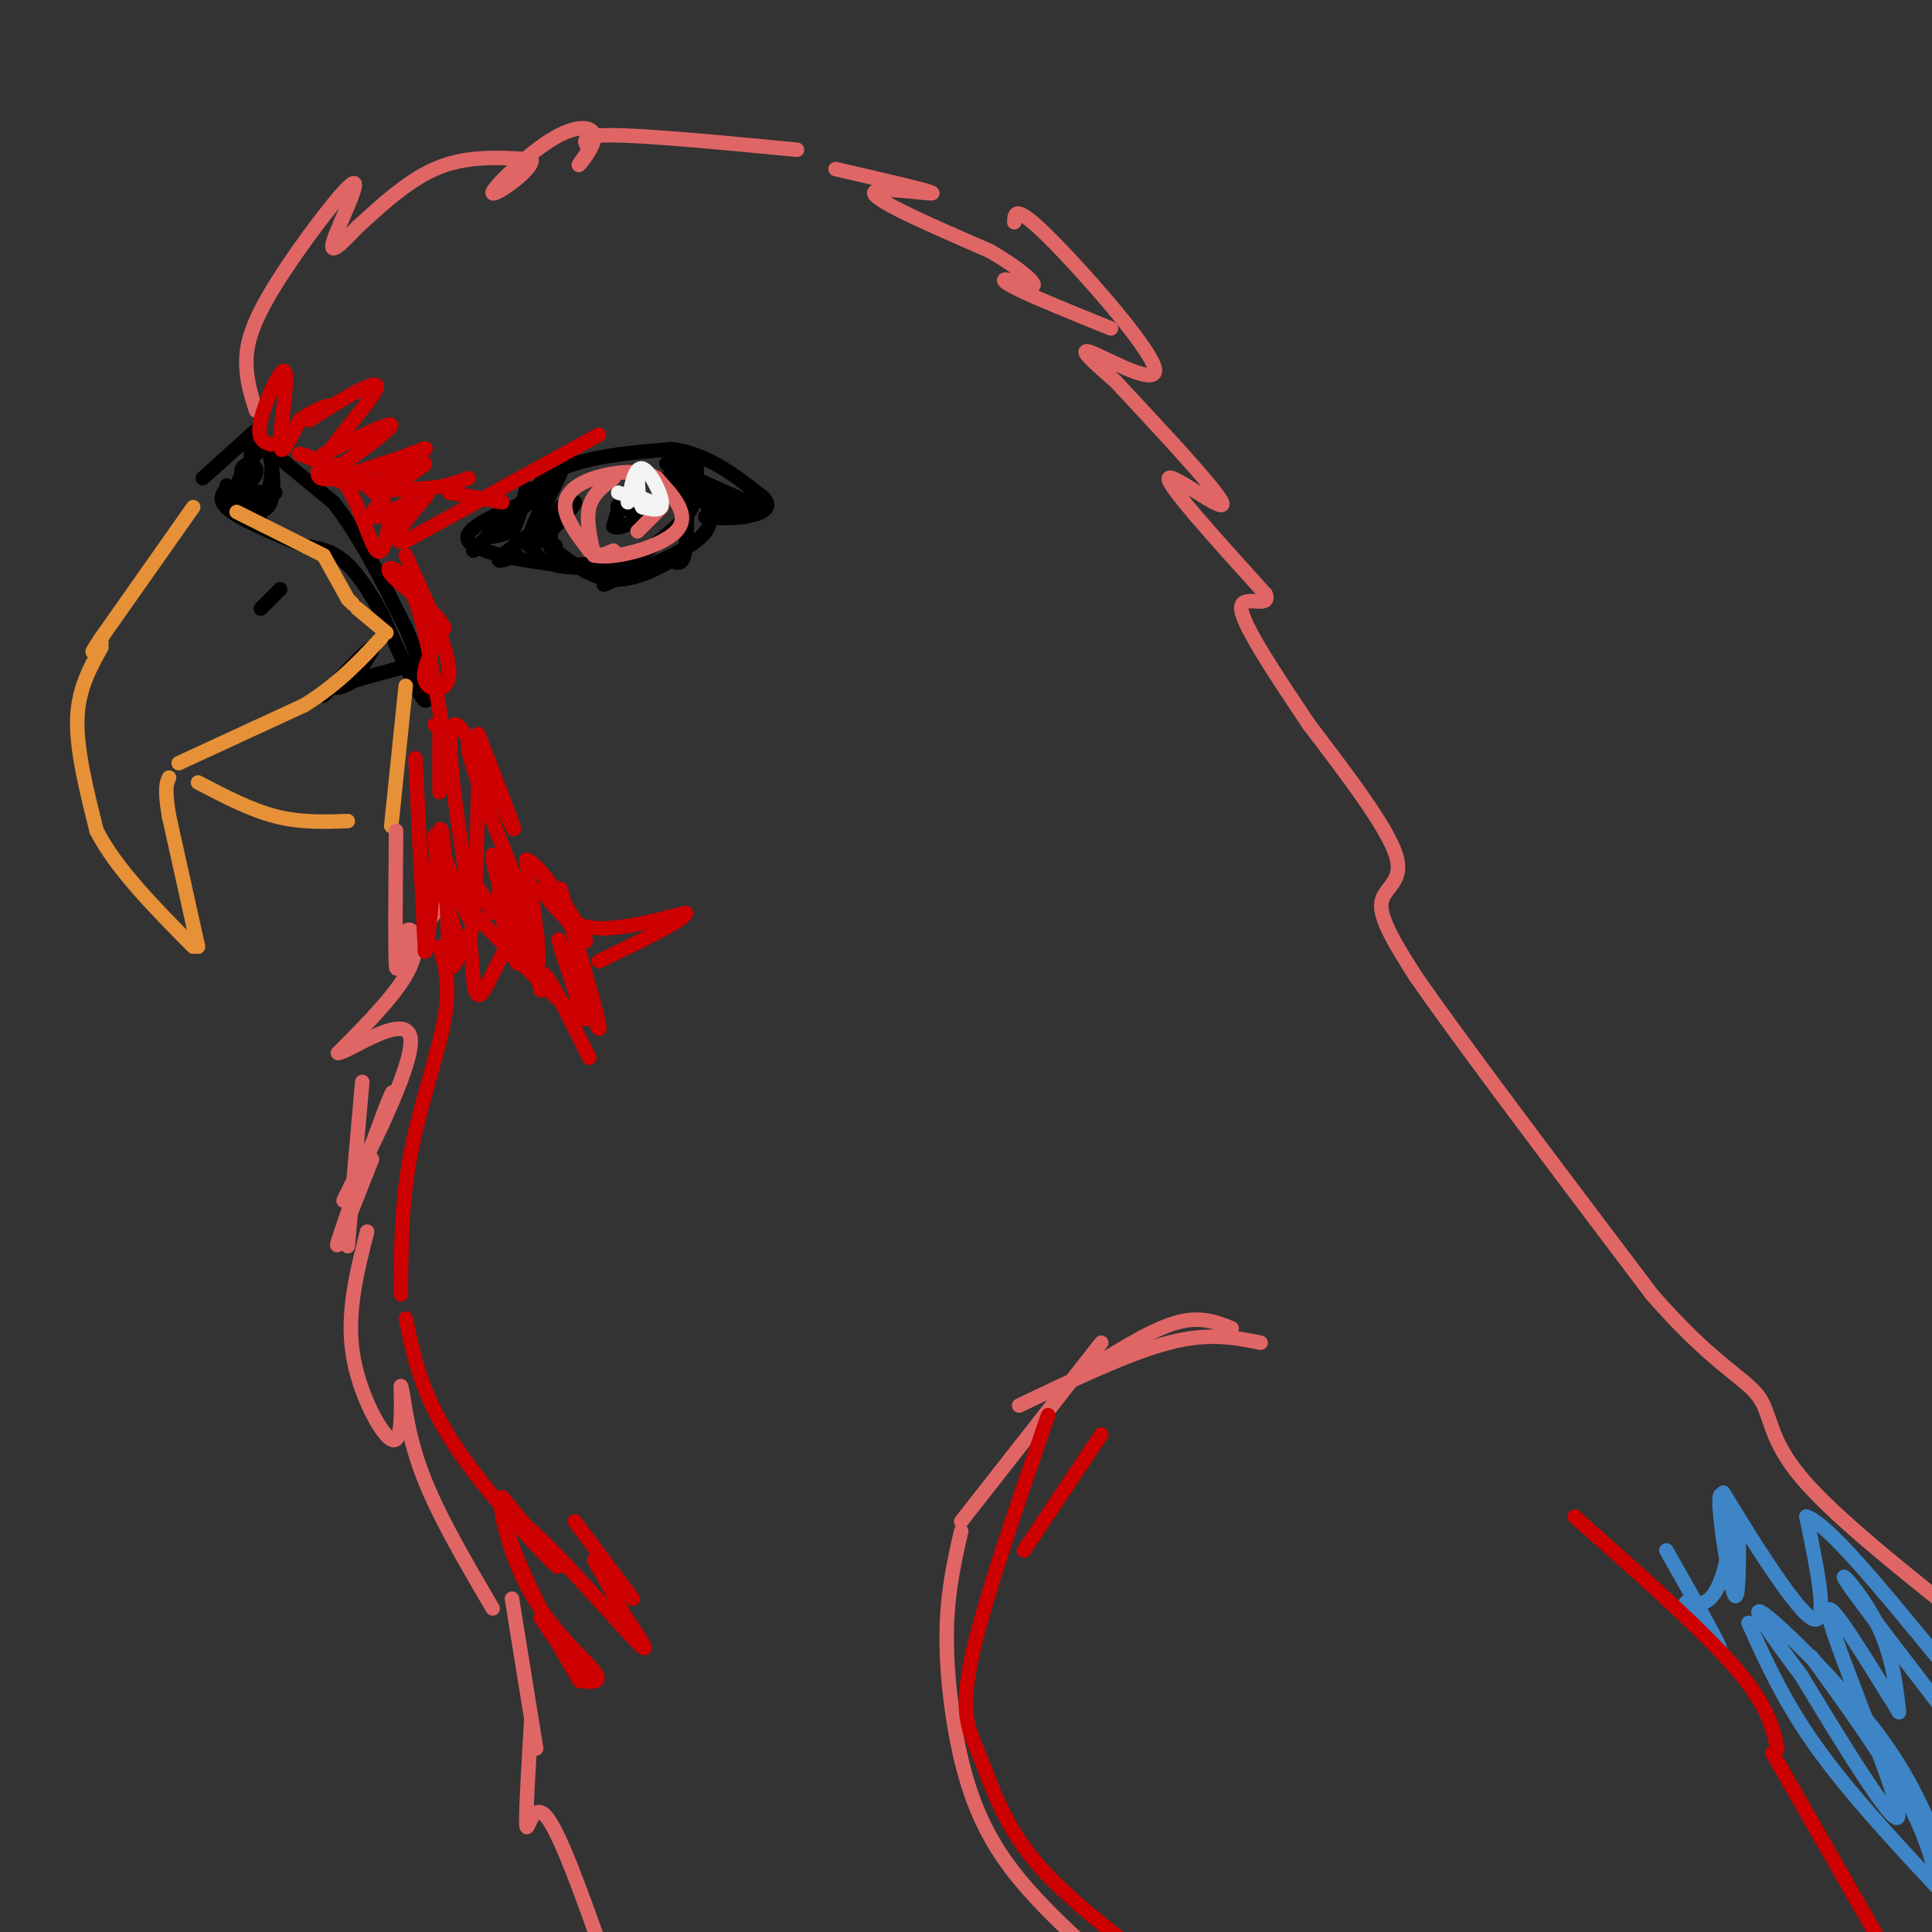 <svg viewBox='0 0 400 400' version='1.1' xmlns='http://www.w3.org/2000/svg' xmlns:xlink='http://www.w3.org/1999/xlink'><rect x="0" y="0" width="400" height="400" fill="#333333" stroke="none"/><g fill='none' stroke='#000000' stroke-width='3' stroke-linecap='round' stroke-linejoin='round'><path d='M55,105c-1.250,1.000 -2.500,2.000 -3,0c-0.500,-2.000 -0.250,-7.000 0,-12'/><path d='M52,93c0.933,-2.133 3.267,-1.467 4,1c0.733,2.467 -0.133,6.733 -1,11'/><path d='M55,105c-1.500,0.238 -4.750,-4.667 -5,-7c-0.250,-2.333 2.500,-2.095 3,-1c0.500,1.095 -1.250,3.048 -3,5'/><path d='M50,102c1.444,0.778 6.556,0.222 7,0c0.444,-0.222 -3.778,-0.111 -8,0'/><path d='M49,102c-0.498,-1.735 2.258,-6.073 4,-8c1.742,-1.927 2.469,-1.442 3,1c0.531,2.442 0.866,6.841 0,9c-0.866,2.159 -2.933,2.080 -5,2'/><path d='M51,106c-0.833,0.333 -0.417,0.167 0,0'/><path d='M42,99c0.000,0.000 10.000,-9.000 10,-9'/><path d='M52,90c1.667,-1.500 0.833,-0.750 0,0'/><path d='M52,90c0.000,0.000 17.000,14.000 17,14'/><path d='M69,104c5.333,6.667 10.167,16.333 15,26'/><path d='M84,130c3.622,8.178 5.178,15.622 4,15c-1.178,-0.622 -5.089,-9.311 -9,-18'/><path d='M79,127c-2.822,-5.111 -5.378,-8.889 -8,-11c-2.622,-2.111 -5.311,-2.556 -8,-3'/><path d='M63,113c-4.533,-1.800 -11.867,-4.800 -15,-7c-3.133,-2.200 -2.067,-3.600 -1,-5'/><path d='M47,101c-0.167,-0.833 -0.083,-0.417 0,0'/><path d='M47,101c0.000,0.000 7.000,7.000 7,7'/><path d='M98,114c0.000,0.000 16.000,-16.000 16,-16'/><path d='M114,98c6.833,-3.500 15.917,-4.250 25,-5'/><path d='M139,93c7.333,0.833 13.167,5.417 19,10'/><path d='M158,103c2.422,2.444 -1.022,3.556 -4,4c-2.978,0.444 -5.489,0.222 -8,0'/><path d='M145,102c1.156,2.022 2.311,4.044 2,6c-0.311,1.956 -2.089,3.844 -6,6c-3.911,2.156 -9.956,4.578 -16,7'/><path d='M125,121c1.022,-1.400 11.578,-8.400 16,-13c4.422,-4.600 2.711,-6.800 1,-9'/><path d='M142,99c0.119,-3.048 -0.083,-6.167 0,-3c0.083,3.167 0.452,12.619 0,17c-0.452,4.381 -1.726,3.690 -3,3'/><path d='M139,116c-2.600,1.622 -7.600,4.178 -12,4c-4.400,-0.178 -8.200,-3.089 -12,-6'/><path d='M115,114c-2.000,-1.167 -1.000,-1.083 0,-1'/><path d='M116,105c-0.978,1.822 -1.956,3.644 -2,6c-0.044,2.356 0.844,5.244 4,6c3.156,0.756 8.578,-0.622 14,-2'/><path d='M129,102c0.000,0.000 -2.000,7.000 -2,7'/><path d='M127,109c0.978,0.733 4.422,-0.933 5,-2c0.578,-1.067 -1.711,-1.533 -4,-2'/><path d='M128,105c-0.500,-0.333 0.250,-0.167 1,0'/><path d='M138,99c0.000,0.000 12.000,6.000 12,6'/><path d='M150,105c0.714,0.893 -3.500,0.125 -5,-2c-1.500,-2.125 -0.286,-5.607 -1,-7c-0.714,-1.393 -3.357,-0.696 -6,0'/><path d='M138,96c1.833,1.333 9.417,4.667 17,8'/><path d='M155,104c2.167,1.333 -0.917,0.667 -4,0'/><path d='M107,115c-2.500,0.917 -5.000,1.833 -3,0c2.000,-1.833 8.500,-6.417 15,-11'/><path d='M119,104c0.156,0.822 -6.956,8.378 -9,9c-2.044,0.622 0.978,-5.689 4,-12'/><path d='M114,101c1.333,-3.067 2.667,-4.733 2,-3c-0.667,1.733 -3.333,6.867 -6,12'/><path d='M110,110c-0.571,3.440 1.000,6.042 5,7c4.000,0.958 10.429,0.274 11,0c0.571,-0.274 -4.714,-0.137 -10,0'/><path d='M116,117c-6.400,-0.711 -17.400,-2.489 -19,-5c-1.600,-2.511 6.200,-5.756 14,-9'/><path d='M111,103c0.000,0.156 -7.000,5.044 -9,7c-2.000,1.956 1.000,0.978 4,0'/><path d='M106,110c1.167,-1.500 2.083,-5.250 3,-9'/><path d='M67,144c4.500,-4.750 9.000,-9.500 10,-10c1.000,-0.500 -1.500,3.250 -4,7'/><path d='M73,141c-1.911,1.489 -4.689,1.711 -3,1c1.689,-0.711 7.844,-2.356 14,-4'/></g>
<g fill='none' stroke='#e69138' stroke-width='3' stroke-linecap='round' stroke-linejoin='round'><path d='M40,105c0.000,0.000 -19.000,27.000 -19,27'/><path d='M21,132c-3.167,4.667 -1.583,2.833 0,1'/><path d='M21,134c-2.417,4.333 -4.833,8.667 -5,15c-0.167,6.333 1.917,14.667 4,23'/><path d='M20,172c4.000,7.833 12.000,15.917 20,24'/><path d='M41,196c0.000,0.000 -6.000,-27.000 -6,-27'/><path d='M35,169c-1.000,-5.833 -0.500,-6.917 0,-8'/><path d='M37,158c0.000,0.000 26.000,-12.000 26,-12'/><path d='M63,146c7.000,-4.333 11.500,-9.167 16,-14'/><path d='M41,162c5.417,2.833 10.833,5.667 16,7c5.167,1.333 10.083,1.167 15,1'/><path d='M84,142c0.000,0.000 -3.000,29.000 -3,29'/><path d='M49,106c0.000,0.000 18.000,9.000 18,9'/><path d='M67,115c0.000,0.000 5.000,9.000 5,9'/><path d='M72,124c0.000,0.000 1.000,1.000 1,1'/><path d='M74,126c0.000,0.000 6.000,5.000 6,5'/></g>
<g fill='none' stroke='#e06666' stroke-width='3' stroke-linecap='round' stroke-linejoin='round'><path d='M127,99c-2.167,1.667 -4.333,3.333 -5,6c-0.667,2.667 0.167,6.333 1,10'/><path d='M123,115c4.111,0.933 13.889,-1.733 17,-5c3.111,-3.267 -0.444,-7.133 -4,-11'/><path d='M136,99c-3.143,-1.952 -9.000,-1.333 -13,0c-4.000,1.333 -6.143,3.381 -6,6c0.143,2.619 2.571,5.810 5,9'/><path d='M122,114c1.667,1.500 3.333,0.750 5,0'/><path d='M137,105c0.000,0.000 -5.000,5.000 -5,5'/><path d='M82,172c-0.107,12.726 -0.214,25.452 0,28c0.214,2.548 0.750,-5.083 2,-7c1.250,-1.917 3.214,1.881 1,7c-2.214,5.119 -8.607,11.560 -15,18'/><path d='M70,218c1.929,0.036 14.250,-8.875 15,-3c0.750,5.875 -10.071,26.536 -13,32c-2.929,5.464 2.036,-4.268 7,-14'/><path d='M79,233c1.988,-4.940 3.458,-10.292 1,-4c-2.458,6.292 -8.845,24.226 -10,28c-1.155,3.774 2.923,-6.613 7,-17'/><path d='M75,224c0.000,0.000 -3.000,34.000 -3,34'/><path d='M76,255c-2.111,8.311 -4.222,16.622 -3,25c1.222,8.378 5.778,16.822 8,18c2.222,1.178 2.111,-4.911 2,-11'/><path d='M83,287c0.533,0.778 0.867,8.222 4,17c3.133,8.778 9.067,18.889 15,29'/><path d='M106,331c0.000,0.000 5.000,31.000 5,31'/><path d='M110,356c-0.600,10.156 -1.200,20.311 -1,22c0.200,1.689 1.200,-5.089 4,-2c2.800,3.089 7.400,16.044 12,29'/><path d='M228,278c0.000,0.000 -29.000,37.000 -29,37'/><path d='M199,317c-1.494,6.542 -2.988,13.083 -3,22c-0.012,8.917 1.458,20.208 4,29c2.542,8.792 6.155,15.083 11,21c4.845,5.917 10.923,11.458 17,17'/><path d='M92,186c0.000,0.000 -4.000,6.000 -4,6'/><path d='M53,85c-1.000,-3.152 -2.000,-6.303 -2,-10c0.000,-3.697 1.000,-7.939 6,-16c5.000,-8.061 14.000,-19.939 16,-21c2.000,-1.061 -3.000,8.697 -4,12c-1.000,3.303 2.000,0.152 5,-3'/><path d='M74,47c3.444,-3.044 9.556,-9.156 16,-12c6.444,-2.844 13.222,-2.422 20,-2'/><path d='M110,33c0.715,1.899 -7.499,7.647 -8,7c-0.501,-0.647 6.711,-7.689 12,-11c5.289,-3.311 8.655,-2.891 9,-1c0.345,1.891 -2.330,5.255 -3,6c-0.670,0.745 0.665,-1.127 2,-3'/><path d='M122,31c-0.533,-1.267 -2.867,-2.933 4,-3c6.867,-0.067 22.933,1.467 39,3'/><path d='M173,35c10.311,2.378 20.622,4.756 20,5c-0.622,0.244 -12.178,-1.644 -12,0c0.178,1.644 12.089,6.822 24,12'/><path d='M205,52c6.026,3.509 9.089,6.281 9,7c-0.089,0.719 -3.332,-0.614 -5,-1c-1.668,-0.386 -1.762,0.175 2,2c3.762,1.825 11.381,4.912 19,8'/><path d='M210,46c0.054,-1.911 0.107,-3.821 7,3c6.893,6.821 20.625,22.375 22,27c1.375,4.625 -9.607,-1.679 -13,-3c-3.393,-1.321 0.804,2.339 5,6'/><path d='M231,79c6.643,7.167 20.750,22.083 22,25c1.250,2.917 -10.357,-6.167 -11,-5c-0.643,1.167 9.679,12.583 20,24'/><path d='M262,123c1.378,3.333 -5.178,-0.333 -5,3c0.178,3.333 7.089,13.667 14,24'/><path d='M271,150c8.089,10.622 16.178,21.244 18,27c1.822,5.756 -2.622,6.644 -3,10c-0.378,3.356 3.311,9.178 7,15'/><path d='M293,202c9.333,13.500 29.167,39.750 49,66'/><path d='M342,268c12.464,14.333 19.125,17.167 22,21c2.875,3.833 1.964,8.667 9,17c7.036,8.333 22.018,20.167 37,32'/></g>
<g fill='none' stroke='#3d85c6' stroke-width='3' stroke-linecap='round' stroke-linejoin='round'><path d='M345,321c5.167,9.083 10.333,18.167 11,20c0.667,1.833 -3.167,-3.583 -7,-9'/><path d='M349,332c-0.238,-0.959 2.668,1.144 5,-1c2.332,-2.144 4.089,-8.533 4,-14c-0.089,-5.467 -2.024,-10.010 -2,-6c0.024,4.010 2.007,16.574 3,19c0.993,2.426 0.997,-5.287 1,-13'/><path d='M360,317c-1.321,-5.048 -5.125,-11.167 -2,-6c3.125,5.167 13.179,21.619 17,24c3.821,2.381 1.411,-9.310 -1,-21'/><path d='M374,314c4.333,1.333 15.667,15.167 27,29'/><path d='M362,336c3.833,8.500 7.667,17.000 15,27c7.333,10.000 18.167,21.500 29,33'/><path d='M402,384c-3.178,-8.022 -6.356,-16.044 -14,-26c-7.644,-9.956 -19.756,-21.844 -23,-24c-3.244,-2.156 2.378,5.422 8,13'/><path d='M373,347c6.738,11.131 19.583,32.458 20,29c0.417,-3.458 -11.595,-31.702 -14,-40c-2.405,-8.298 4.798,3.351 12,15'/><path d='M391,351c2.383,3.507 2.340,4.775 2,2c-0.340,-2.775 -0.976,-9.593 -4,-16c-3.024,-6.407 -8.435,-12.402 -7,-10c1.435,2.402 9.718,13.201 18,24'/><path d='M400,351c3.778,4.933 4.222,5.267 4,6c-0.222,0.733 -1.111,1.867 -2,3'/><path d='M375,343c7.750,10.750 15.500,21.500 20,30c4.500,8.500 5.750,14.750 7,21'/></g>
<g fill='none' stroke='#cc0000' stroke-width='3' stroke-linecap='round' stroke-linejoin='round'><path d='M326,314c13.000,11.500 26.000,23.000 33,31c7.000,8.000 8.000,12.500 9,17'/><path d='M367,363c0.000,0.000 24.000,42.000 24,42'/><path d='M228,297c0.000,0.000 -16.000,24.000 -16,24'/><path d='M217,293c-6.827,19.774 -13.655,39.548 -16,51c-2.345,11.452 -0.208,14.583 2,20c2.208,5.417 4.488,13.119 11,21c6.512,7.881 17.256,15.940 28,24'/><path d='M56,92c-1.464,-0.506 -2.929,-1.012 -2,-5c0.929,-3.988 4.250,-11.458 5,-10c0.750,1.458 -1.071,11.845 -1,15c0.071,3.155 2.036,-0.923 4,-5'/><path d='M62,87c2.133,-1.578 5.467,-3.022 6,-3c0.533,0.022 -1.733,1.511 -4,3'/><path d='M64,87c3.417,-2.143 13.958,-9.000 14,-7c0.042,2.000 -10.417,12.857 -12,17c-1.583,4.143 5.708,1.571 13,-1'/><path d='M79,96c4.702,-1.238 9.958,-3.833 9,-3c-0.958,0.833 -8.131,5.095 -9,7c-0.869,1.905 4.565,1.452 10,1'/><path d='M89,101c3.000,-0.167 5.500,-1.083 8,-2'/><path d='M93,102c0.000,0.000 11.000,2.000 11,2'/><path d='M124,90c0.000,0.000 -40.000,22.000 -40,22'/><path d='M84,112c-5.067,1.200 2.267,-6.800 4,-9c1.733,-2.200 -2.133,1.400 -6,5'/><path d='M82,108c0.762,-0.655 5.667,-4.792 5,-5c-0.667,-0.208 -6.905,3.512 -9,4c-2.095,0.488 -0.048,-2.256 2,-5'/><path d='M80,102c2.533,-2.289 7.867,-5.511 8,-6c0.133,-0.489 -4.933,1.756 -10,4'/><path d='M78,100c-0.147,-0.268 4.486,-2.938 5,-3c0.514,-0.062 -3.093,2.483 -7,3c-3.907,0.517 -8.116,-0.995 -9,-2c-0.884,-1.005 1.558,-1.502 4,-2'/><path d='M71,96c3.467,-2.356 10.133,-7.244 10,-8c-0.133,-0.756 -7.067,2.622 -14,6'/><path d='M81,106c-0.822,4.667 -1.644,9.333 -3,8c-1.356,-1.333 -3.244,-8.667 -6,-13c-2.756,-4.333 -6.378,-5.667 -10,-7'/><path d='M62,94c1.067,-0.111 8.733,3.111 13,6c4.267,2.889 5.133,5.444 6,8'/><path d='M84,115c4.444,9.667 8.889,19.333 9,24c0.111,4.667 -4.111,4.333 -5,2c-0.889,-2.333 1.556,-6.667 4,-11'/><path d='M92,130c-2.036,-4.071 -9.125,-8.750 -11,-11c-1.875,-2.250 1.464,-2.071 4,3c2.536,5.071 4.268,15.036 6,25'/><path d='M91,147c0.833,4.667 -0.083,3.833 -1,3'/><path d='M91,151c0.000,0.000 0.000,13.000 0,13'/><path d='M86,157c0.000,0.000 2.000,40.000 2,40'/><path d='M88,197c0.889,-0.578 2.111,-22.022 3,-25c0.889,-2.978 1.444,12.511 2,28'/><path d='M93,200c1.187,2.038 3.153,-6.866 4,-6c0.847,0.866 0.574,11.502 2,12c1.426,0.498 4.550,-9.144 7,-11c2.450,-1.856 4.225,4.072 6,10'/><path d='M112,205c0.756,0.133 -0.356,-4.533 1,-3c1.356,1.533 5.178,9.267 9,17'/><path d='M99,152c4.378,11.267 8.756,22.533 7,19c-1.756,-3.533 -9.644,-21.867 -12,-21c-2.356,0.867 0.822,20.933 4,41'/><path d='M98,191c-1.512,0.500 -7.292,-18.750 -8,-18c-0.708,0.750 3.655,21.500 6,23c2.345,1.500 2.673,-16.250 3,-34'/><path d='M99,162c-0.643,-8.155 -3.750,-11.542 -1,-3c2.750,8.542 11.357,29.012 13,34c1.643,4.988 -3.679,-5.506 -9,-16'/><path d='M102,177c-0.186,2.008 3.848,15.027 5,20c1.152,4.973 -0.578,1.900 -2,-3c-1.422,-4.900 -2.537,-11.627 -1,-9c1.537,2.627 5.725,14.608 7,15c1.275,0.392 -0.362,-10.804 -2,-22'/><path d='M109,178c2.711,0.533 10.489,12.867 12,16c1.511,3.133 -3.244,-2.933 -8,-9'/><path d='M112,184c2.500,3.583 5.000,7.167 10,8c5.000,0.833 12.500,-1.083 20,-3'/><path d='M142,189c0.333,1.167 -8.833,5.583 -18,10'/><path d='M116,184c4.378,14.600 8.756,29.200 8,29c-0.756,-0.200 -6.644,-15.200 -8,-18c-1.356,-2.800 1.822,6.600 5,16'/><path d='M121,211c-3.000,-1.000 -13.000,-11.500 -23,-22'/><path d='M98,189c-4.022,-5.289 -2.578,-7.511 -1,-7c1.578,0.511 3.289,3.756 5,7'/><path d='M91,196c1.156,3.867 2.311,7.733 1,15c-1.311,7.267 -5.089,17.933 -7,28c-1.911,10.067 -1.956,19.533 -2,29'/><path d='M84,273c1.644,7.889 3.289,15.778 10,26c6.711,10.222 18.489,22.778 21,25c2.511,2.222 -4.244,-5.889 -11,-14'/><path d='M104,310c-1.155,1.429 1.458,12.000 6,20c4.542,8.000 11.012,13.429 13,16c1.988,2.571 -0.506,2.286 -3,2'/><path d='M120,348c-5.357,-8.857 -17.250,-32.000 -15,-34c2.250,-2.000 18.643,17.143 25,24c6.357,6.857 2.679,1.429 -1,-4'/><path d='M129,334c-1.167,-2.500 -3.583,-6.750 -6,-11'/><path d='M119,315c0.000,0.000 12.000,16.000 12,16'/><path d='M112,335c0.000,0.000 8.000,12.000 8,12'/></g>
<g fill='none' stroke='#f3f3f3' stroke-width='3' stroke-linecap='round' stroke-linejoin='round'><path d='M134,105c-1.083,-0.917 -2.167,-1.833 -2,-2c0.167,-0.167 1.583,0.417 3,1'/><path d='M135,104c-0.667,-0.167 -3.833,-1.083 -7,-2'/><path d='M130,104c0.733,-3.711 1.467,-7.422 3,-7c1.533,0.422 3.867,4.978 4,7c0.133,2.022 -1.933,1.511 -4,1'/><path d='M133,105c-0.833,-1.000 -0.917,-4.000 -1,-7'/></g>
<g fill='none' stroke='#e06666' stroke-width='3' stroke-linecap='round' stroke-linejoin='round'><path d='M211,291c11.333,-5.417 22.667,-10.833 31,-13c8.333,-2.167 13.667,-1.083 19,0'/><path d='M255,275c-3.333,-1.333 -6.667,-2.667 -12,-1c-5.333,1.667 -12.667,6.333 -20,11'/></g>
<g fill='none' stroke='#000000' stroke-width='3' stroke-linecap='round' stroke-linejoin='round'><path d='M54,126c0.000,0.000 4.000,-4.000 4,-4'/></g>
</svg>